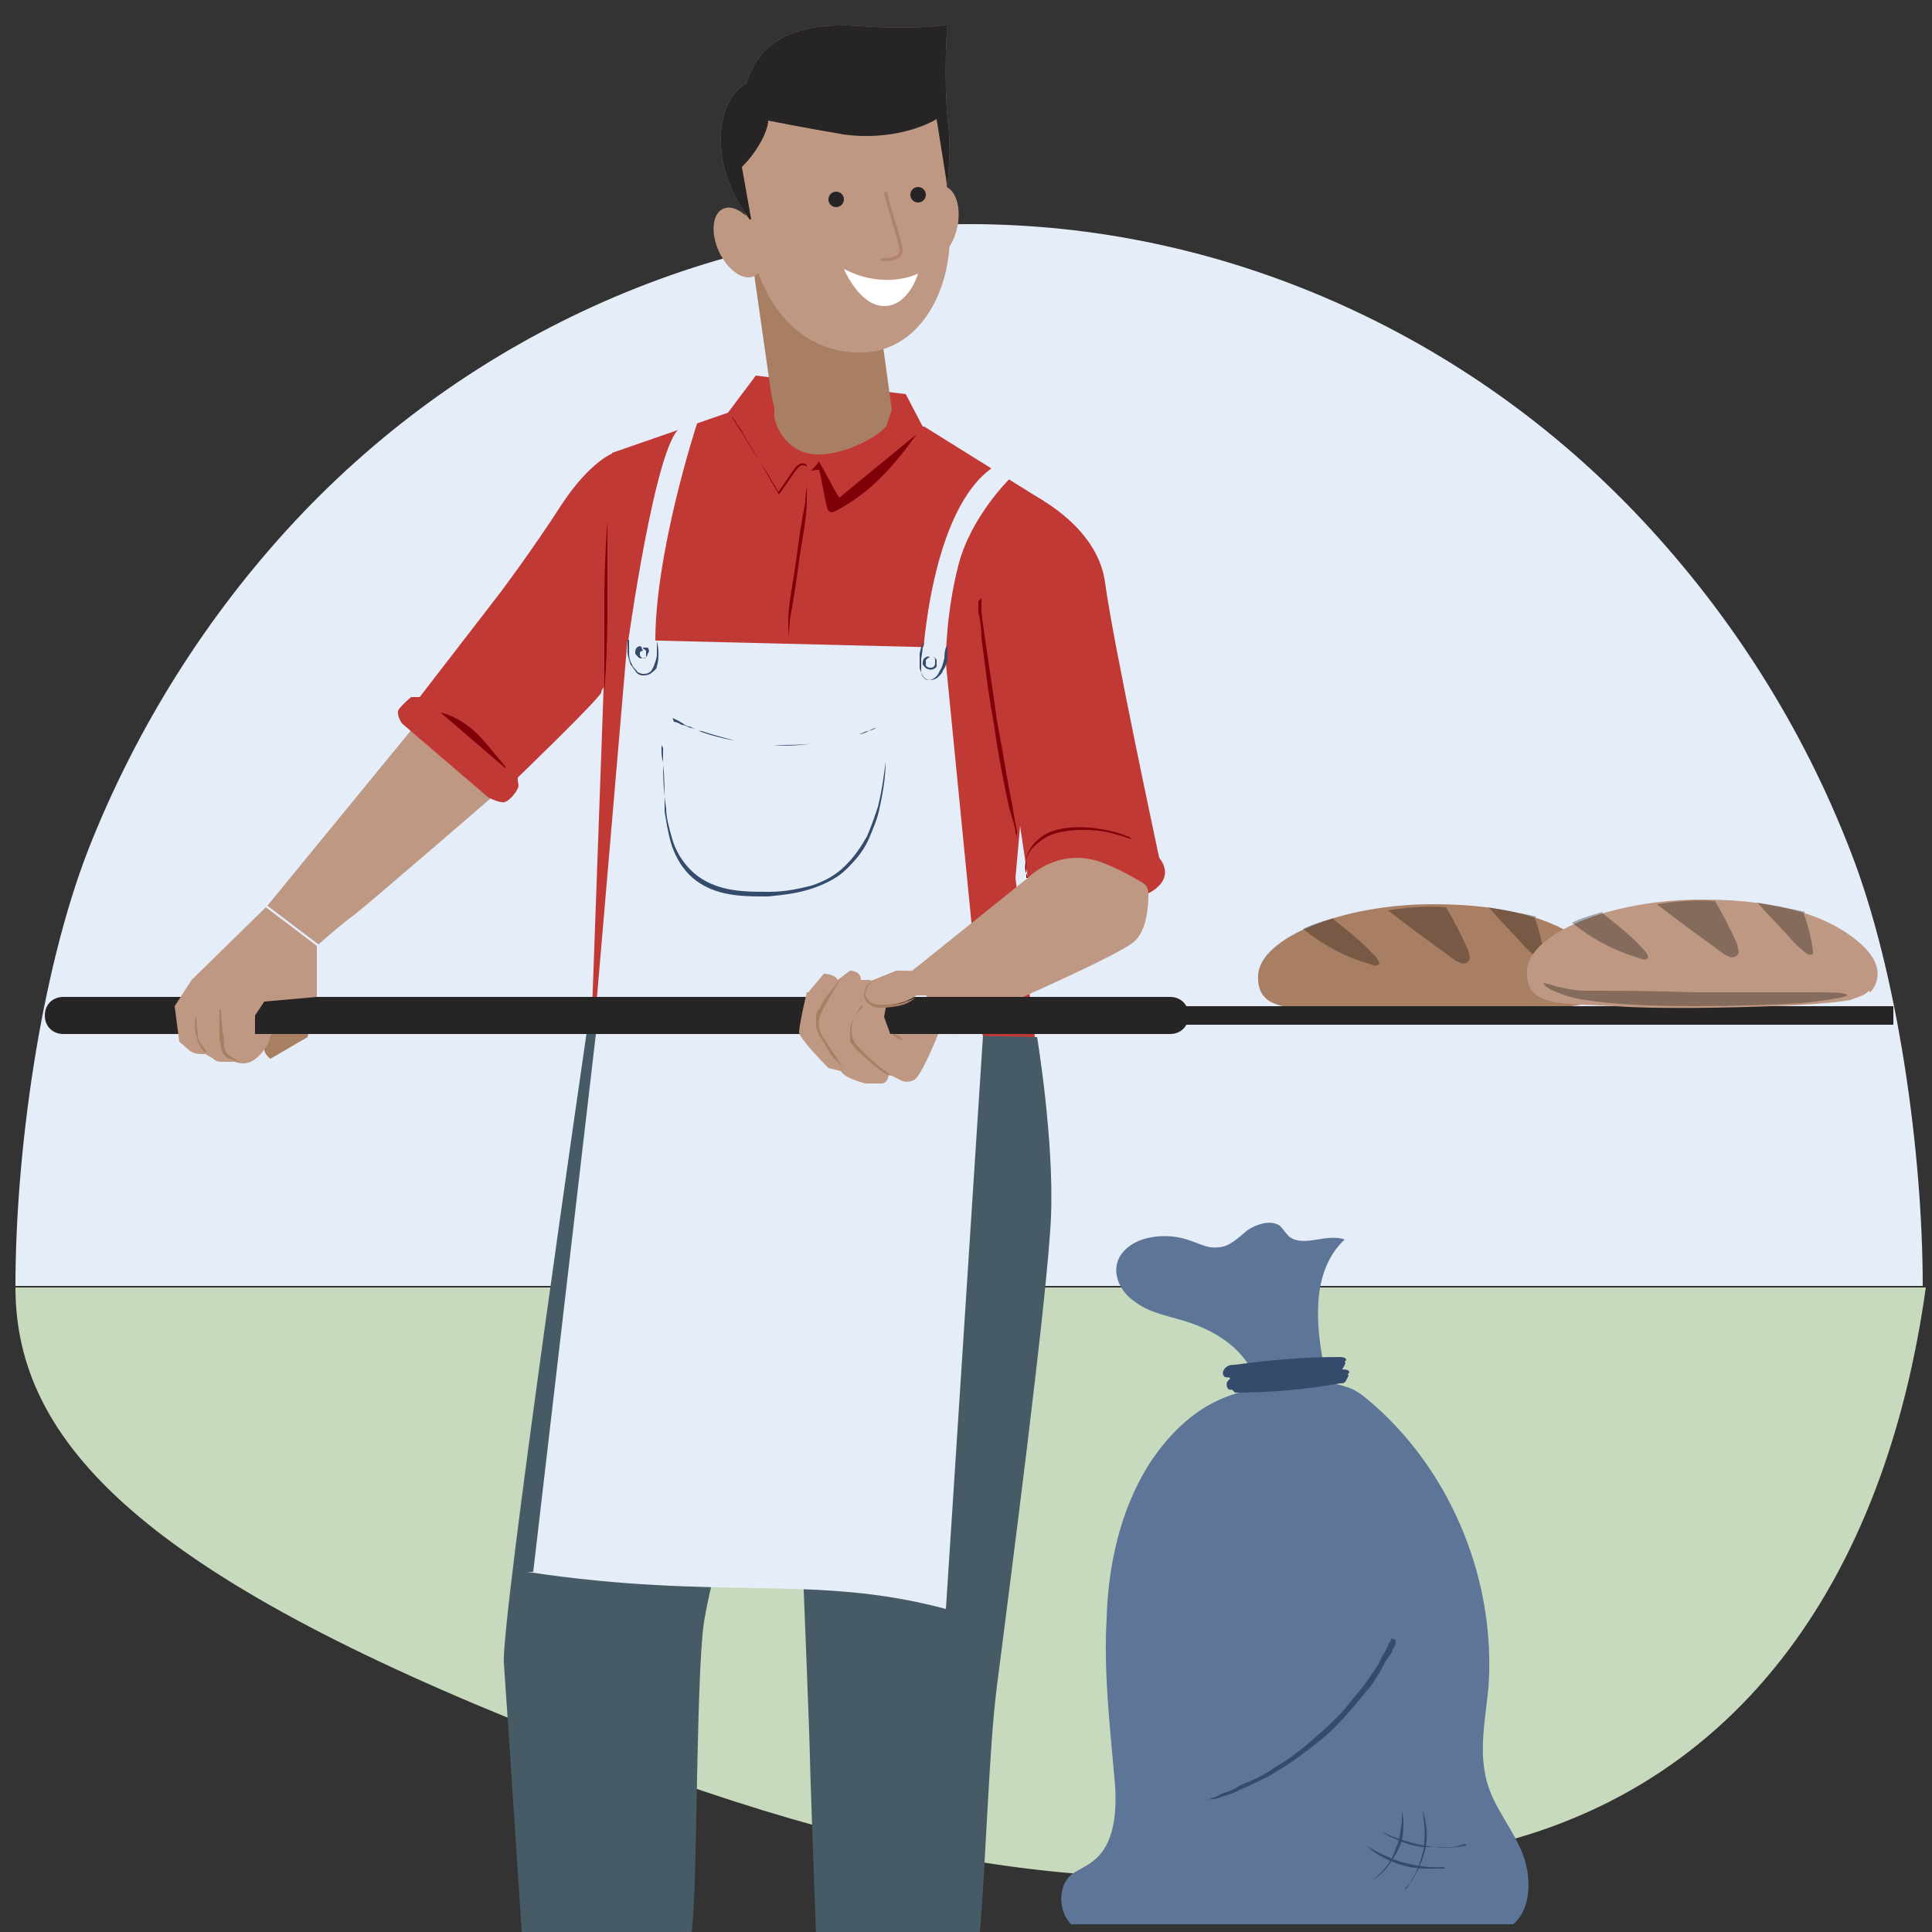 <?xml version="1.0" encoding="UTF-8"?>
<svg xmlns="http://www.w3.org/2000/svg" width="125" height="125" version="1.1" viewBox="0 0 125 125">
  <rect x="0" y="0" width="125" height="125" fill="#333333" stroke="none"/>
  <!-- Generator: Adobe Illustrator 29.3.0, SVG Export Plug-In . SVG Version: 2.1.0 Build 146)  -->
  <defs>
    <style>
      .st0 {
        opacity: .6;
      }

      .st1 {
        fill: #e5edf8;
      }

      .st2 {
        opacity: .3;
      }

      .st3 {
        fill: #fff;
      }

      .st4 {
        fill: #be9882;
      }

      .st5 {
        fill: #5d7596;
      }

      .st6 {
        fill: none;
        stroke: #b08173;
        stroke-linecap: round;
        stroke-width: .2px;
      }

      .st7 {
        fill: #455a64;
      }

      .st8 {
        fill: #465b65;
      }

      .st9 {
        fill: #354b6b;
      }

      .st10 {
        fill: #800009;
      }

      .st11 {
        fill: #272425;
      }

      .st12, .st13 {
        fill: #a97f64;
      }

      .st14 {
        fill: #ac8557;
      }

      .st15 {
        fill: #c8dabe;
      }

      .st13 {
        fill-rule: evenodd;
      }

      .st16 {
        fill: #c13935;
      }
    </style>
  </defs>
  <g id="Layer_3">
    <path class="st15" d="M93.9,119.9c18.5-3.2,28.1-17.9,30.7-36.6H1c0,10.1,8.4,18.6,34.5,28.9,22.5,8.9,37.3,11.3,58.4,7.7Z"/>
    <path class="st1" d="M1,83.2c0-8.6,1.6-20.2,4.7-28.2,3.1-7.9,7.7-15.2,13.4-21.3,5.7-6.1,12.5-10.9,20-14.2,7.5-3.3,15.5-5,23.6-5,8.1,0,16.1,1.7,23.6,5,7.5,3.3,14.3,8.1,20,14.2,5.7,6.1,10.3,13.3,13.4,21.3,3.1,7.9,4.7,19.6,4.7,28.2H1Z"/>
  </g>
  <g id="Character">
    <path class="st16" d="M59.8,27.6l7.7,4.8c.4.3-1.8,24.4-1.8,24.4l1.4,11.5h-28.9l1.4-39,7.5-2.6,1.8-2.4,9.7,1.2,1.1,2.1Z"/>
    <path class="st4" d="M27.7,45.9l-10.4,12.7,3.3,2.5s1.6-1.4,2.3-1.9,10.3-8.8,10.3-8.8l-5.4-4.4Z"/>
    <path class="st13" d="M48.2,14.2l8.3,3.6,1.2,8.7s-.3.9-.3.9c0,.5-2.6,2.1-4.6,2s-2.7-2-2.7-2.5c0,0,0-.5,0-.5l-.2-.9-1.6-11.2Z"/>
    <polyline class="st1" points="63.7 68.3 61.1 41.9 40.6 41.4 38.3 68.3 62.9 68"/>
    <path class="st16" d="M66.6,31.9s4.4,2,4.9,5.8c.5,3.8,3.5,17.8,3.5,17.8,0,0,1.2,1.3-.7,2.3,0,0-3.3-2.9-5.6-1.9l-2.2.9-1.8-12.1,1.9-12.8Z"/>
    <path class="st16" d="M39.7,29.3s-1.5.5-3.4,3.4c-1.8,2.8-3.9,5.6-3.9,5.6l-5.4,7,6.3,5.2s5.5-5.3,5.6-5.7c0-.4,1-1,1-1l-.2-14.5Z"/>
    <path class="st4" d="M71,55.7c-2.7-.8-4.5,1.1-4.5,1.1l-7.6,6.1,2.5,3.7s11-4.7,12-5.7c.8-.7.9-2.3.9-3,0,0,0,.3,0,0,0-.2,0-.6-.4-.8-1-.6-2-1.1-2.9-1.4Z"/>
    <path class="st1" d="M65.4,30.9s-2.6,2.5-3.4,5.7c-.8,3.1-.8,6-.8,6h-1.5s.5-9.7,4.6-12.4l1.2.8Z"/>
    <path class="st1" d="M45.1,27.4s-2.8,8.5-2.7,14.4h-1.8s1.8-13.1,3.4-14.1c.2-.1,1.1-.4,1.1-.4Z"/>
    <path class="st10" d="M63.5,38.7s0,0,0,.2c0,.1,0,.3,0,.5,0,.4.1,1,.2,1.7.2,1.4.5,3.3.8,5.5.4,2.1.7,4.1,1,5.5.1.7.2,1.2.3,1.7,0,.2,0,.3,0,.5,0,.1,0,.2,0,.2,0,0,0,0,0-.2,0-.1,0-.3-.1-.4,0-.4-.2-.9-.4-1.6-.3-1.4-.7-3.3-1-5.5-.4-2.1-.6-4.1-.8-5.5,0-.7-.1-1.3-.2-1.7,0-.2,0-.3,0-.5,0-.1,0-.2,0-.2Z"/>
    <path class="st10" d="M47.3,26.9s0,0,.2.3c.1.2.3.5.5.8.4.7,1,1.6,1.7,2.7.2.4.5.8.7,1.2h-.1c.3-.4.5-.7.7-1,.2-.3.4-.6.6-.8.1,0,.2-.2.4-.1.1,0,.2,0,.2.2,0,0,0,.1,0,.2,0,0,0,0,0,0,0,0,0,0,0-.2,0,0-.1-.1-.2-.1,0,0-.2,0-.3.1-.2.2-.4.5-.6.8-.2.3-.5.7-.7,1h0c0,.1,0,0,0,0-.2-.4-.5-.8-.7-1.2-.6-1.1-1.2-2-1.6-2.7-.2-.4-.4-.6-.5-.8-.1-.2-.2-.3-.2-.3Z"/>
    <path class="st10" d="M51,41.7s0-.2,0-.4c0-.3,0-.7,0-1.2,0-1,.3-2.3.5-3.8.2-1.5.4-2.8.6-3.8,0-.5.1-.8.1-1.2,0-.3,0-.4,0-.4s0,.2,0,.4c0,.3,0,.7,0,1.2,0,1-.3,2.3-.5,3.8-.2,1.5-.4,2.8-.6,3.8,0,.5-.1.8-.1,1.2,0,.3,0,.4,0,.4Z"/>
    <path class="st10" d="M39.3,33.8s0,2.5,0,5.5c0,3.1-.2,5.5-.2,5.5s0-2.5,0-5.6c0-3.1.2-5.5.2-5.5Z"/>
    <path class="st16" d="M33.5,50.3s0,0,0,.2c0,.1.1.4,0,.5-.1.3-.7,1-1,.9-.3,0-.9-.3-.9-.3l-5.6-4.8s-.4-.6-.2-.9c.2-.3.8-.8.8-.8h1.2l5.6,5.2Z"/>
    <path class="st10" d="M66.5,56.8s0-.1-.1-.3c0-.2,0-.6,0-1,.1-.4.4-.9.8-1.2.4-.4,1-.6,1.6-.7,1.2-.2,2.4,0,3.2.2.4.1.7.2.9.3.2,0,.3.2.3.2,0,0-.5-.2-1.3-.4-.8-.2-1.9-.3-3.1-.1-.6.1-1.1.3-1.6.7-.4.3-.7.7-.8,1.1-.1.4-.1.7,0,.9,0,.2,0,.3,0,.3Z"/>
    <path class="st10" d="M53,29.9c.5.8.8,1.5,1.3,2.3l5-4.1c-1.5,2.1-3,3.8-5.3,5-.1,0-.2.1-.3,0-.1,0-.2-.2-.2-.3-.2-.8-.3-1.6-.5-2.4,0,0-.5,0-.6.1,0,0,.5-.4.6-.7Z"/>
    <path class="st10" d="M32.7,49.6c-.6-.7-1.2-1.5-1.8-2.1s-1.5-1.2-2.4-1.4c1.3,1.1,2.9,2.5,4.2,3.6"/>
    <g>
      <path class="st16" d="M53.6,130.3l.2,12.1,15-.2c-.1-1.4-7.9-4.2-7.9-4.2l.2-7.7h-7.5Z"/>
      <g class="st0">
        <path class="st3" d="M56.3,137.4c-.3,0-.5.4-.4.7,0,.3.4.5.7.4.3,0,.5-.5.4-.7-.1-.3-.5-.5-.8-.4"/>
      </g>
      <g class="st0">
        <path class="st3" d="M53.8,142.4v-1.2s14.4.3,14.4.3c0,0,.7.3.6.8l-15,.2Z"/>
      </g>
      <path class="st9" d="M61.2,137.9c0,0-.4.1-.7.4-.4.2-.5.6-.6.5,0,0,0-.5.5-.7.4-.3.9-.2.9-.1Z"/>
      <path class="st9" d="M62.8,138.5c0,0-.3.2-.5.5-.3.3-.3.6-.4.6,0,0-.1-.4.2-.8.3-.4.7-.4.7-.4Z"/>
      <path class="st9" d="M63.7,140.4c0,0-.2-.3,0-.8.2-.4.5-.6.6-.5,0,0-.2.3-.3.6-.2.3-.2.6-.2.6Z"/>
      <path class="st9" d="M61,136.1c0,0-.4,0-.8,0-.4,0-.7.2-.8.1,0,0,.3-.3.8-.4.5,0,.8.2.8.3Z"/>
      <path class="st9" d="M60.6,134.4s-.3,0-.8,0c-.2,0-.5-.1-.8-.2-.1,0-.3-.1-.4-.2,0,0-.2,0-.2-.2,0,0-.1-.3,0-.4,0-.1.2-.2.3-.2.1,0,.2,0,.3,0,.2,0,.3,0,.5.2.3.1.5.3.7.4.4.3.5.6.4.6,0,0-.2-.2-.6-.5-.2-.1-.4-.3-.7-.4-.1,0-.3,0-.4-.1-.2,0-.3,0-.3,0,0,0,0,0,0,0,0,0,0,0,.2.1.1,0,.3.2.4.2.3.1.5.2.7.3.4.1.7.1.7.2Z"/>
      <path class="st9" d="M60.5,134.5s-.2-.2-.2-.7c0-.2,0-.5,0-.8,0-.2.1-.3.2-.5,0-.1.2-.3.5-.4.1,0,.3.1.3.2,0,.1,0,.2,0,.3,0,.2,0,.3,0,.5,0,.3-.2.6-.3.8-.3.4-.6.5-.6.5,0,0,.2-.2.4-.6.1-.2.2-.4.2-.7,0-.1,0-.3,0-.4,0-.2,0-.3-.1-.3,0,0-.2.1-.3.2,0,.1-.1.3-.2.4,0,.3-.1.5-.1.8,0,.4,0,.7,0,.7Z"/>
    </g>
    <g>
      <path class="st16" d="M42.7,130l.2,12.1-15,.4c0-1.4,7.7-4.5,7.7-4.5l-.5-7.7,7.5-.2Z"/>
      <g class="st0">
        <path class="st3" d="M40.3,137.1c.3,0,.5.4.4.7,0,.3-.4.5-.7.4-.3,0-.6-.4-.5-.7,0-.3.5-.5.8-.4"/>
      </g>
      <g class="st0">
        <path class="st3" d="M43,142v-1.2s-14.4.8-14.4.8c0,0-.7.3-.6.8l15-.4Z"/>
      </g>
      <path class="st9" d="M35.5,137.8c0,0,.4,0,.7.3.4.2.6.5.6.5,0,0,0-.5-.5-.7-.4-.3-.9-.2-.9-.1Z"/>
      <path class="st9" d="M33.9,138.5c0,0,.3.2.6.5.3.3.3.6.4.6,0,0,.1-.4-.2-.8-.3-.4-.8-.4-.8-.3Z"/>
      <path class="st9" d="M33.1,140.4c0,0,.2-.4,0-.8-.2-.4-.5-.5-.6-.5,0,0,.2.3.3.6.2.3.2.6.3.6Z"/>
      <path class="st9" d="M35.5,136.1c0,0,.4,0,.8,0,.4,0,.7.1.8,0,0,0-.3-.3-.8-.3-.5,0-.8.2-.8.3Z"/>
      <path class="st9" d="M35.9,134.3s.3,0,.8,0c.2,0,.5-.1.8-.3.1,0,.3-.1.4-.2,0,0,.1,0,.2-.2,0,0,.1-.3,0-.4,0-.1-.2-.2-.3-.2-.1,0-.2,0-.3,0-.2,0-.3.1-.5.2-.3.1-.5.3-.7.5-.3.3-.5.6-.4.6,0,0,.2-.2.5-.5.2-.1.4-.3.7-.4.1,0,.3-.1.4-.1.2,0,.3,0,.3,0,0,0,0,0,0,0,0,0,0,0-.2.1-.1,0-.3.2-.4.2-.3.1-.5.2-.7.3-.4.1-.7.2-.7.2Z"/>
      <path class="st9" d="M36,134.4s.2-.3.2-.7c0-.2,0-.5-.1-.8,0-.1-.1-.3-.2-.5,0-.1-.2-.3-.5-.4-.1,0-.3.1-.3.2,0,.1,0,.2,0,.3,0,.2,0,.3,0,.5,0,.3.2.6.3.8.3.4.6.5.6.4,0,0-.2-.2-.5-.5-.1-.2-.2-.4-.3-.7,0-.1,0-.3,0-.4,0-.2,0-.3.1-.3,0,0,.2.1.3.2,0,.1.1.3.2.4.1.3.1.5.2.7,0,.4,0,.7,0,.7Z"/>
    </g>
    <path class="st7" d="M43.3,68.9s-.2.4-.6,1.1c-.3.7-.9,1.6-1.7,2.4-.8.8-1.9,1.2-2.6,1.3-.8,0-1.2,0-1.2,0,0,0,.1,0,.3.1.2,0,.5,0,.9,0,.8,0,1.9-.4,2.7-1.2.9-.8,1.4-1.8,1.7-2.5.2-.4.3-.6.3-.8,0-.2.1-.3,0-.3Z"/>
    <path class="st8" d="M67.1,67.1s1.1,6.6.9,11.6c-.2,5-2.7,24.1-3.5,30.4-.5,3.8-.7,11.1-1.1,15.9-.3,3.7-1.5,11.2-1.5,11.2h-8.7c0,0-.8-21.4-.8-22.6,0-1.2-1.2-30.7-1.2-30.7,0,0-5.3,18.9-5.7,22.4-.4,3.5-.4,13.5-.6,17.7-.2,4.3-1.5,13.8-1.5,13.8,0,0-9.1.3-9-.3s-1.6-26.2-1.8-28.9c-.2-2.7,5.4-41.1,5.4-41.1h0l29.1.6Z"/>
    <path class="st7" d="M60.7,68.9s0,.1,0,.3c0,.2.2.5.3.8.3.7.8,1.7,1.7,2.5.9.8,2,1.2,2.7,1.2.4,0,.7,0,.9,0,.2,0,.3-.1.3-.1,0,0-.5.1-1.2,0-.7,0-1.8-.5-2.6-1.3-.8-.8-1.4-1.7-1.7-2.4-.3-.7-.5-1.1-.6-1.1Z"/>
    <path class="st7" d="M64,115.2s0,0,0-.1c0,0,0-.2,0-.3,0-.3,0-.7,0-1.2,0-1,0-2.6,0-4.4,0-1.9.1-4.1.3-6.6.2-2.5.6-5.2,1-8,.4-2.8.7-5.5.9-8,.2-2.5.2-4.7.1-6.6,0-.9-.1-1.8-.2-2.5-.1-.7-.2-1.4-.3-1.9-.1-.5-.2-.9-.2-1.2,0-.1,0-.2,0-.3,0,0,0-.1,0-.1,0,0,0,0,0,.1,0,0,0,.2,0,.3,0,.3.1.7.2,1.2,0,.5.1,1.2.2,1.9,0,.7.1,1.6.2,2.5,0,1.9,0,4.1-.2,6.6-.2,2.5-.6,5.2-.9,8-.4,2.8-.7,5.5-.9,8-.2,2.5-.3,4.7-.3,6.6,0,1.9,0,3.4,0,4.4,0,.5,0,.9,0,1.2,0,.1,0,.2,0,.3,0,0,0,.1,0,.1Z"/>
    <path class="st7" d="M53.1,134.6c0,0,2,0,4.5,0s4.5,0,4.5,0-2,0-4.5,0-4.5,0-4.5,0Z"/>
    <path class="st7" d="M34.2,135c0,0,2.1,0,4.7,0s4.7,0,4.7,0-2.1,0-4.7,0-4.7,0-4.7,0Z"/>
    <path class="st7" d="M42.2,134.5s0,0,0-.1c0,0,0-.2,0-.4,0-.4.2-.9.3-1.5.3-1.3.7-3.2,1-5.6.3-2.4.6-5.3.5-8.5-.2-3.2-.9-6.7-.8-10.4,0-3.7,1-7.1,1.9-10.2,1-3,1.9-5.8,2.6-8.1.4-1.2.7-2.2,1-3.1.3-.9.6-1.7.9-2.3.4-.6.8-.9,1.1-1.1.3-.2.5-.2.5-.2,0,0,0,0-.1,0,0,0-.2,0-.4.2-.3.2-.7.5-1.1,1.1-.4.6-.7,1.4-1,2.3-.3.9-.6,2-1,3.1-.8,2.3-1.7,5-2.6,8.1-.9,3-1.9,6.5-1.9,10.2,0,1.9.2,3.7.4,5.4.2,1.7.4,3.4.5,5,.2,3.2,0,6.1-.4,8.5-.3,2.4-.7,4.3-1,5.6-.1.7-.2,1.2-.3,1.5,0,.2,0,.3,0,.4,0,0,0,.1,0,.1Z"/>
    <path class="st1" d="M63.6,67l-2.4,37.1c-8.6-2.3-14.5-.5-27.1-2.4h.4l4.1-35.2,24.9.5Z"/>
    <g>
      <path class="st9" d="M59.7,41.8s0,.3-.1.8c0,.1,0,.2,0,.4,0,.1,0,.3,0,.4,0,.3.2.6.5.6.3,0,.6-.3.7-.6.2-.3.2-.5.3-.8,0-.5.1-.8.2-.8,0,0,0,.3,0,.8,0,.2-.1.5-.3.8,0,.1-.2.3-.3.4-.1.1-.3.2-.5.2-.2,0-.4-.1-.5-.3-.1-.2-.2-.4-.2-.5,0-.2,0-.3,0-.5,0-.1,0-.3,0-.4.1-.5.2-.8.3-.7Z"/>
      <path class="st9" d="M60.2,42.5s-.1,0-.3.2c0,0,0,.2,0,.3,0,.1.1.2.3.2.1,0,.2,0,.3-.2,0,0,0-.2,0-.3,0-.2-.2-.2-.2-.2,0,0,.2,0,.3.2,0,.1,0,.3,0,.4,0,.1-.3.3-.5.2-.2,0-.3-.2-.4-.3,0-.2,0-.3.1-.4.2-.2.4-.1.3-.1Z"/>
      <path class="st9" d="M40.7,41.4s0,.3,0,.8c0,.2,0,.5.2.8,0,.1.2.3.3.4,0,.1.3.2.4.2.1,0,.3,0,.4-.1.1,0,.2-.2.3-.4.1-.3.2-.5.2-.8,0-.5,0-.8,0-.8,0,0,.1.3.1.8,0,.2,0,.5-.1.8,0,.2-.2.3-.3.4-.1.1-.3.2-.6.2-.2,0-.4-.1-.5-.3-.1-.1-.2-.3-.3-.4-.1-.3-.2-.6-.2-.8,0-.5,0-.8,0-.8Z"/>
      <path class="st9" d="M41.6,42.1s-.1,0-.2.1c0,0,0,.2,0,.2,0,0,.1.2.2.2.1,0,.2,0,.2-.2,0,0,0-.2,0-.3-.1-.1-.2-.1-.2-.2,0,0,.2,0,.3,0,0,0,.2.2,0,.4,0,.2-.2.3-.4.3-.2,0-.3-.2-.4-.3,0-.2,0-.3.1-.4.2-.2.4,0,.3,0Z"/>
      <path class="st9" d="M43.6,46.7s.2,0,.5.2c.2,0,.3.1.6.2.2,0,.5.2.8.3.6.2,1.3.4,2,.5.8.1,1.7.3,2.6.3.9,0,1.8,0,2.6-.1.8-.1,1.5-.2,2.1-.4.3,0,.6-.2.8-.2.2,0,.4-.1.6-.2.3-.1.5-.2.5-.2,0,0-.2,0-.5.2-.2,0-.3.1-.6.2-.2,0-.5.2-.8.2-.6.2-1.3.3-2.1.4-.8.1-1.7.2-2.6.1-.9,0-1.8-.2-2.6-.3-.8-.2-1.5-.4-2.1-.6-.3,0-.5-.2-.8-.3-.2,0-.4-.2-.6-.3-.3-.2-.5-.2-.5-.3Z"/>
      <path class="st9" d="M42.8,48.2s0,0,0,.3c0,.2,0,.5.1.8,0,.7,0,1.7.2,3,0,.6.2,1.3.4,2,.2.7.6,1.4,1.2,2,.6.6,1.4,1,2.3,1.2.9.2,1.8.2,2.8.2,1,0,1.9-.2,2.7-.4.9-.3,1.6-.7,2.2-1.3.6-.6,1-1.2,1.4-1.9.3-.7.5-1.3.7-1.9.3-1.2.4-2.2.5-2.9,0-.3,0-.6,0-.8,0-.2,0-.3,0-.3,0,0,0,0,0,.3,0,.2,0,.5,0,.8,0,.7-.1,1.7-.4,3-.1.6-.4,1.3-.7,2-.3.7-.8,1.3-1.4,1.9-.6.6-1.4,1-2.3,1.3-.9.3-1.8.4-2.8.5-1,0-1.9,0-2.8-.2-.9-.2-1.7-.6-2.3-1.2-.6-.6-1-1.4-1.2-2.1-.2-.7-.3-1.4-.4-2,0-1.3,0-2.3-.1-3,0-.4,0-.6,0-.8,0-.2,0-.3,0-.3Z"/>
    </g>
    <g>
      <g>
        <path class="st12" d="M103.6,64.5s1.5-1.4-.8-3.3c-1.8-1.5-4.8-2.7-10.1-2.7-5.9,0-11.2,2.2-11.3,4.6s2.2,2.1,5.7,2.3c2.8.2,7.5.1,10.1,0,.9,0,4.2-.2,5.1-.4.5-.2,1-.3,1.2-.6Z"/>
        <g class="st2">
          <path d="M99.3,59.4c.3.8.5,1.7.6,2.4,0,0,0,.2,0,.2,0,.1-.3.1-.4,0-.3-.2-.6-.5-.8-.7-.8-.9-1.6-1.7-2.4-2.6,1.1.2,2.2.4,3.1.6Z"/>
        </g>
        <g class="st2">
          <path d="M93.5,58.6c.6,1,1,1.8,1.5,2.9,0,.2.2.5,0,.7-.1.1-.3.2-.5.1s-.3-.1-.4-.2c-1.5-1.1-2.9-2.1-4.3-3.2,1.3-.2,2.5-.3,3.8-.2Z"/>
        </g>
        <g class="st2">
          <path d="M86.3,59.5c1,.8,1.9,1.5,2.7,2.4.1.1.3.4.2.5-.1.1-.3.1-.5,0-1.7-.5-3-1.2-4.4-2.3.6-.3,1.3-.5,2-.7Z"/>
        </g>
      </g>
      <rect class="st11" x="76.7" y="65.1" width="45.8" height="1.2" transform="translate(199.2 131.4) rotate(180)"/>
      <g>
        <path class="st4" d="M121,64.2s1.5-1.4-.8-3.3c-1.8-1.5-4.8-2.7-10.1-2.7-5.9,0-11.2,2.2-11.3,4.6-.1,2.4,2.2,2.1,5.7,2.3,2.8.2,7.5.1,10.1,0,.9,0,4.2-.2,5.1-.4.5-.2,1-.3,1.2-.6Z"/>
        <g class="st2">
          <path d="M116.7,59.1c.3.8.5,1.7.6,2.4,0,0,0,.2,0,.2,0,.1-.3.1-.4,0-.3-.2-.6-.5-.8-.7-.8-.9-1.6-1.7-2.4-2.6,1.1.2,2.2.4,3.1.6Z"/>
        </g>
        <g class="st2">
          <path d="M110.9,58.2c.6,1,1,1.8,1.5,2.9,0,.2.2.5,0,.7-.1.1-.3.2-.5.1s-.3-.1-.4-.2c-1.5-1.1-2.9-2.1-4.3-3.2,1.3-.2,2.5-.3,3.8-.2Z"/>
        </g>
        <g class="st2">
          <path d="M103.7,59.1c1,.8,1.9,1.5,2.7,2.4.1.1.3.4.2.5-.1.1-.3.1-.5,0-1.7-.5-3-1.2-4.4-2.3.6-.3,1.3-.5,2-.7Z"/>
        </g>
        <g class="st2">
          <path d="M99.8,63.6c0,0,.3,0,.8.2.5.1,1.2.3,2,.3,1.8,0,4.2,0,7,.1,2.7,0,5.2,0,7,0,1.8,0,2.9,0,2.9.2,0,.1-1.1.3-2.9.5-1.8.1-4.3.2-7,.2-2.7,0-5.2-.1-7-.4-.9-.1-1.6-.4-2.1-.6-.5-.2-.7-.5-.6-.5Z"/>
        </g>
      </g>
      <g>
        <g>
          <path class="st12" d="M20.3,65.4c0,.2-.4,1.7-.4,1.7l-2.4,1.4s-.8-.5-.2-1.3,1.8-1.5,1.8-1.5l1.2-.3Z"/>
          <path class="st11" d="M4.1,66.9h71.6c.7,0,1.2-.5,1.2-1.2h0c0-.7-.5-1.2-1.2-1.2H4.1c-.7,0-1.2.5-1.2,1.2h0c0,.7.5,1.2,1.2,1.2Z"/>
          <path class="st4" d="M52.3,64.2l1-1.2s.7,0,.9.4l.8-.6s.7,0,.7.6h.6c0,0,1.1,1.3,1.1,1.3l-.2,1.1.4,1.1h2s1.1,0,1.1,0c0,0-1.1,2.8-1.6,3-.5.2-.8,0-.8,0l-.8-.4s0,.5-.4.6c-.5,0-1.1,0-1.1,0,0,0-1.3-.3-1.6-.8l-.8-.2s-1.8-1.8-1.9-2.3c0-.5.5-2.6.5-2.6Z"/>
          <g>
            <path class="st4" d="M20.5,61c0,.1,0,3.5,0,3.5l-3.4.3-.6.9v1.2c-.1,0,1,0,1,0,0,0,0,.5-.4,1-.5.7-1.1,1.1-1.9.8h-.7c-.3,0-.5,0-.7-.2l-.5-.3h0c-.4,0-.7,0-1-.2l-.7-.6-.3-2.3,1.1-1.7,4.8-4.7,3.3,2.5Z"/>
            <path class="st12" d="M14.3,65.3c0,0,0,.9.2,2,0,.3,0,.5.1.7,0,.2.3.3.4.4.3.2.5.3.5.3,0,0-.2,0-.6-.2-.2,0-.4-.2-.5-.4-.1-.2-.1-.5-.2-.8,0-1.1,0-2,0-2Z"/>
            <path class="st12" d="M12.7,65.7c0,0,0,.6.1,1.3,0,.3.2.6.4.8.1.2.2.3.2.3,0,0-.2,0-.3-.2-.2-.2-.3-.5-.4-.9-.2-.8,0-1.4,0-1.3Z"/>
          </g>
          <path class="st4" d="M61.1,64.5c0-.1-.3-1.4-.8-1.6-.5-.1-2.3-.1-2.3-.1l-2,.8s-.2,1.3,1.1,1.4c1.3.1,2.2-.6,2.2-.6h1.8Z"/>
        </g>
        <path class="st12" d="M56.7,63.4s0,0-.2.1c-.1,0-.3.2-.4.4-.1.2-.2.5,0,.7.1.2.4.4.8.4.7,0,1.3,0,1.7-.2.4-.1.7-.3.7-.3,0,0-.2.2-.6.4-.4.2-1.1.3-1.8.3-.4,0-.7-.2-.9-.5-.2-.3,0-.6,0-.8.1-.2.3-.3.4-.4.1,0,.2,0,.2,0Z"/>
        <path class="st12" d="M57.7,66.9s.2,0,.4.1c.2.1.3.3.3.3,0,0-.2,0-.4-.2-.2-.1-.3-.2-.3-.3Z"/>
        <path class="st12" d="M55.7,65.1s-.2.3-.4.7c-.1.2-.2.5-.2.9,0,.3.1.7.4,1,.6.6,1.1,1.1,1.5,1.4.4.3.7.5.7.5,0,0-.3,0-.8-.4-.4-.3-1-.8-1.6-1.4-.1-.2-.3-.3-.3-.5,0-.2,0-.4,0-.6,0-.4.2-.7.3-.9.1-.2.3-.4.4-.5,0-.1.2-.2.2-.2Z"/>
        <path class="st12" d="M54.3,63.5s-.2.3-.5.8c-.2.3-.3.6-.5.9-.2.4-.4.8-.3,1.2,0,.4.3.8.5,1.1.2.3.4.6.6.9.3.5.6.8.6.8,0,0-.3-.3-.7-.7-.2-.2-.4-.5-.6-.9-.2-.3-.5-.7-.6-1.2,0-.2,0-.5,0-.7,0-.2.2-.4.3-.6.2-.4.4-.7.6-.9.4-.5.6-.8.6-.8Z"/>
      </g>
    </g>
    <g id="Flour">
      <path class="st5" d="M80.9,88.5c-.9-1.6-2.7-2.6-4.5-3.1-1-.3-2.1-.5-3-1.2-.9-.6-1.5-1.8-1-2.8.3-.6.9-1,1.5-1.2.9-.3,2-.3,2.9,0,.7.2,1.3.6,2,.5.7,0,1.3-.6,1.9-1.1.6-.4,1.5-.7,2.1-.3.2.2.4.5.6.7.5.4,1.2.3,1.8.2.6-.1,1.3-.2,1.8,0-1.1,1-1.6,2.5-1.7,4-.1,1.5.1,2.9.4,4.4"/>
      <path class="st5" d="M98.5,119.9c-.6-1.5-1.7-2.8-2.2-4.3-.7-2.1-.2-4.3,0-6.4.5-6.8-2.3-13.8-7.4-18.3-.6-.5-1.1-1-1.9-1.2-.8-.3-1.6-.2-2.4-.2-2.1.1-4.2.3-6,1.2-1.8.9-3.2,2.4-4.3,4.1-1.8,2.9-2.6,6.4-2.7,9.9-.2,3.4.2,6.9.5,10.3.2,2,.1,4.4-1.5,5.5-.4.3-.9.5-1.3.8-.9.8-.8,2.4,0,3.2h28.6c1.2-1,1.2-3.1.6-4.6Z"/>
      <path class="st9" d="M87.3,88.8c0-.2-.3-.2-.5-.2-2.2,0-4.5.2-6.7.5-.2,0-.5,0-.7.3-.1.2,0,.6.3.5l.2.2c2.3,0,4.6-.2,6.8-.6.2,0,.3,0,.4-.2s.2-.3.1-.4Z"/>
      <path class="st9" d="M87.1,88c0-.2-.3-.2-.5-.2-2.2,0-4.5.2-6.7.5-.2,0-.5,0-.7.3s0,.6.3.5l.2.2c2.3,0,4.6-.2,6.8-.6.2,0,.3,0,.4-.2s.2-.3.1-.4Z"/>
      <path class="st9" d="M90.3,106.1s0,0,0,.2c0,.1-.1.3-.2.4,0,.2-.2.4-.4.7-.2.3-.3.6-.5.9-.2.3-.4.7-.7,1-.3.4-.6.7-.9,1.1-.7.8-1.4,1.6-2.3,2.3-.9.7-1.8,1.4-2.7,1.9-.4.3-.9.5-1.3.7-.4.2-.8.4-1.1.5-.3.2-.7.3-1,.4-.3.1-.5.2-.7.2-.2,0-.3,0-.5.1-.1,0-.2,0-.2,0,0,0,0,0,.2,0,.1,0,.3-.1.5-.2.2,0,.4-.2.7-.3.3-.1.6-.2.9-.4.3-.2.7-.3,1.1-.5.4-.2.8-.4,1.2-.7.9-.5,1.8-1.2,2.6-1.9.9-.8,1.7-1.5,2.3-2.3.3-.4.6-.7.9-1.1.3-.4.5-.7.7-1,.2-.3.4-.6.5-.9.2-.3.3-.5.4-.7,0-.2.2-.3.2-.4,0,0,0-.1,0-.1Z"/>
      <path class="st9" d="M88.9,121.6s.2-.2.5-.5c.3-.3.7-.8.9-1.5.3-.6.3-1.2.4-1.7,0-.4,0-.7,0-.7,0,0,.1.3.1.7,0,.5,0,1.1-.3,1.7-.3.6-.7,1.2-1,1.5-.3.3-.6.5-.6.4Z"/>
      <path class="st9" d="M91,122.2s.2-.3.4-.7c.3-.4.5-1.1.7-1.8.1-.8.1-1.5,0-2,0-.5-.2-.8-.2-.8,0,0,.2.3.3.8.1.5.2,1.2,0,2-.2.8-.5,1.4-.8,1.9-.3.4-.5.6-.5.6Z"/>
      <path class="st9" d="M94.8,119.3s-.3.1-.8.2c-.5,0-1.2,0-2,0-.8-.1-1.5-.4-1.9-.6-.5-.2-.7-.4-.7-.4,0,0,1.1.6,2.7.9,1.5.3,2.8,0,2.8,0Z"/>
      <path class="st9" d="M93.5,120.9s-.3,0-.8,0c-.5,0-1.2,0-1.9-.2-.7-.2-1.3-.5-1.8-.8-.4-.3-.6-.5-.6-.5,0,0,1,.7,2.4,1.1,1.4.4,2.6.3,2.6.3Z"/>
      <ellipse class="st4" cx="60.5" cy="14.4" rx="2.4" ry="1.4" transform="translate(34.4 70.8) rotate(-78.5)"/>
      <path class="st4" d="M48.2,13.4c.5,6.3,3.5,9.2,7.1,9.4s6.4-3.7,6.1-8.7c-.5-7.9-1-9.5-7.1-9.4-5.5.1-7,3.4-6.1,8.7Z"/>
      <path class="st4" d="M48.2,13.4c.5,6.3,3.5,9.2,7.1,9.4s6.4-3.7,6.1-8.7c-.5-7.9-1-9.5-7.1-9.4-5.5.1-7,3.4-6.1,8.7Z"/>
      <path class="st4" d="M48.2,13.6c.7,6.3,3.7,9.1,7.4,9.2s6.3-3.9,5.8-8.9c-.7-7.9-1.2-9.5-7.4-9.2-5.5.3-6.9,3.5-5.8,8.9Z"/>
      <path class="st3" d="M54.6,17.4c2.7,1.4,4.8.3,4.8.3,0,0-.6,2.1-2.2,2.1s-2.6-2.4-2.6-2.4Z"/>
      <path class="st6" d="M57.3,12.5c.5,1.9,1,3.3,1,3.7s-.4.6-1.2.6"/>
      <circle class="st11" cx="59.4" cy="12.6" r=".5"/>
      <circle class="st11" cx="54.1" cy="12.9" r=".5"/>
      <path class="st14" d="M48.5,14.2c-2.9-3.9-2-7.9-.2-8.8.9-3.1,3.7-4,7.5-3.7,3,.2,5,0,5.5-.1-.1,1-.2,3.7,0,6,.3,2.3,0,4,0,4.5l-.7-4.4c-.8.5-3.1,1.4-6,1-2.9-.5-4.4-.8-4.9-.9,0,.5-.5,1.8-1.7,3l.6,3.4Z"/>
      <path class="st11" d="M48.5,14.2c-2.9-3.9-2-7.9-.2-8.8.9-3.1,3.7-4,7.5-3.7,3,.2,5,0,5.5-.1-.1,1-.2,3.7,0,6,.3,2.3,0,4,0,4.5l-.7-4.4c-.8.5-3.1,1.4-6,1-2.9-.5-4.4-.8-4.9-.9,0,.5-.5,1.8-1.7,3l.6,3.4Z"/>
      <ellipse class="st4" cx="47.8" cy="15.7" rx="1.4" ry="2.4" transform="translate(-2.2 21.4) rotate(-24.7)"/>
    </g>
  </g>
</svg>